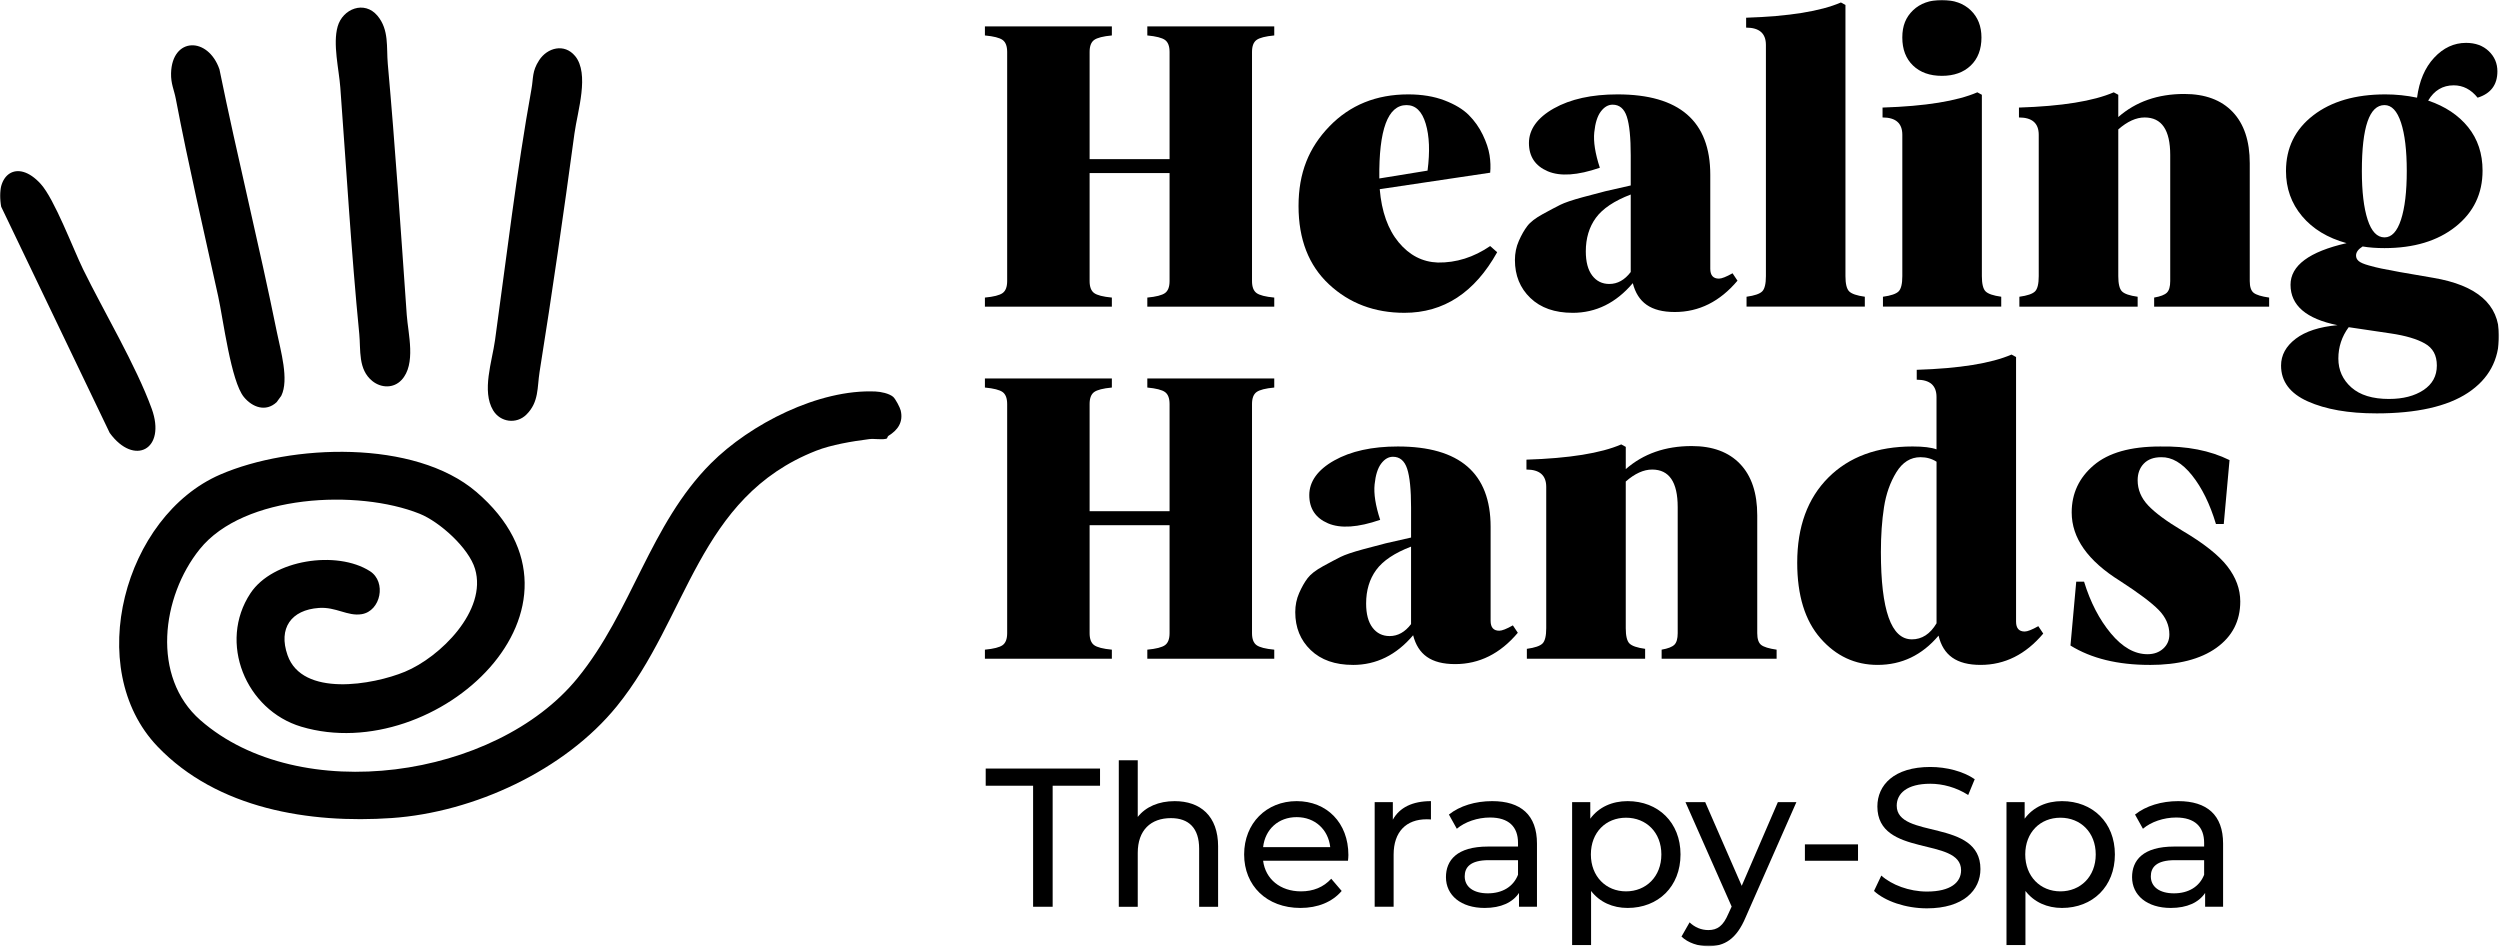 <svg width="1518" height="575" viewBox="0 0 1518 575" fill="none" xmlns="http://www.w3.org/2000/svg">
<mask id="mask0_3970_2007" style="mask-type:luminance" maskUnits="userSpaceOnUse" x="0" y="0" width="1518" height="575">
<path d="M1517.45 0H0V574.56H1517.45V0Z" fill="white"/>
</mask>
<g mask="url(#mask0_3970_2007)">
<path d="M598.04 186.196V180.686C603.38 180.186 606.96 179.266 608.8 177.936C610.63 176.606 611.55 174.186 611.55 170.676V31.536C611.55 28.036 610.63 25.616 608.8 24.276C606.96 22.946 603.38 22.026 598.04 21.526V16.016H675.12V21.526C669.78 22.026 666.19 22.946 664.36 24.276C662.52 25.616 661.61 28.026 661.61 31.536V96.606H710.16V31.536C710.16 28.036 709.24 25.616 707.41 24.276C705.57 22.946 701.99 22.026 696.65 21.526V16.016H773.73V21.526C768.39 22.026 764.8 22.946 762.97 24.276C761.13 25.616 760.22 28.026 760.22 31.536V170.676C760.22 174.176 761.13 176.596 762.97 177.936C764.8 179.276 768.39 180.186 773.73 180.686V186.196H696.65V180.686C701.99 180.186 705.57 179.266 707.41 177.936C709.24 176.606 710.16 174.186 710.16 170.676V105.106H661.61V170.676C661.61 174.176 662.52 176.596 664.36 177.936C666.19 179.276 669.78 180.186 675.12 180.686V186.196H598.04Z" fill="black"/>
<path d="M852.79 189.943C834.6 189.943 819.34 184.183 806.99 172.673C794.64 161.163 788.47 145.312 788.47 125.122C788.47 104.932 794.73 89.632 807.24 76.703C819.75 63.773 835.68 57.312 855.04 57.312C863.38 57.312 870.72 58.523 877.06 60.943C883.4 63.362 888.32 66.323 891.82 69.823C895.32 73.323 898.16 77.332 900.33 81.832C902.5 86.332 903.87 90.463 904.46 94.222C905.04 97.972 905.17 101.522 904.84 104.862L837.77 114.873C838.93 128.553 842.78 139.312 849.28 147.152C855.79 154.992 863.71 159.083 873.05 159.413C884.22 159.583 894.82 156.242 904.83 149.402L909.08 153.152C895.4 177.672 876.63 189.943 852.77 189.943H852.79ZM837.53 108.362L866.81 103.602C868.31 92.093 867.94 82.582 865.68 75.073C863.43 67.562 859.55 63.812 854.04 63.812C842.69 63.812 837.19 78.662 837.52 108.362H837.53Z" fill="black"/>
<path d="M954.89 189.943C944.04 189.943 935.5 186.942 929.24 180.932C922.98 174.922 919.86 167.253 919.86 157.913C919.86 153.743 920.65 149.863 922.24 146.273C923.82 142.683 925.53 139.682 927.37 137.262C929.2 134.842 932.33 132.423 936.75 130.003C941.17 127.583 944.72 125.712 947.39 124.372C950.06 123.042 954.6 121.492 961.03 119.742C967.45 117.992 972.04 116.782 974.79 116.112C977.54 115.452 982.67 114.282 990.18 112.612V94.343C990.18 83.502 989.39 75.662 987.8 70.823C986.21 65.983 983.33 63.562 979.17 63.562C976.5 63.562 974.12 64.942 972.04 67.692C969.95 70.442 968.62 74.662 968.04 80.332C967.45 86.002 968.58 93.183 971.42 101.852C957.91 106.522 947.35 107.233 939.76 103.983C932.17 100.733 928.37 95.013 928.37 86.843C928.37 78.672 933.41 71.493 943.51 65.823C953.6 60.153 966.49 57.312 982.17 57.312C1019.71 57.312 1038.48 73.582 1038.48 106.112V163.173C1038.48 167.173 1040.23 169.182 1043.74 169.182C1045.4 169.182 1048.16 168.102 1052 165.932L1055 170.432C1044.32 183.112 1031.64 189.452 1016.96 189.452C1002.28 189.452 994.44 183.612 991.43 171.932C981.25 183.942 969.07 189.952 954.89 189.952V189.943ZM977.17 172.423C982.17 172.423 986.51 170.003 990.18 165.163V118.112C980.17 121.952 973.12 126.663 969.03 132.253C964.94 137.843 962.9 144.642 962.9 152.652C962.9 158.992 964.19 163.872 966.78 167.292C969.37 170.712 972.83 172.423 977.17 172.423Z" fill="black"/>
<path d="M1060.5 186.19V180.18C1065.34 179.52 1068.51 178.43 1070.01 176.93C1071.51 175.43 1072.26 172.34 1072.26 167.67V27.28C1072.26 20.27 1068.26 16.77 1060.25 16.77V10.76C1086.28 9.93 1105.46 6.84 1117.81 1.5L1120.56 3V167.66C1120.56 172.33 1121.31 175.42 1122.81 176.92C1124.31 178.42 1127.48 179.51 1132.32 180.17V186.18H1060.5V186.19Z" fill="black"/>
<path d="M1143.33 186.192V180.182C1148.17 179.522 1151.34 178.432 1152.84 176.932C1154.34 175.432 1155.09 172.342 1155.09 167.672V81.832C1155.09 74.822 1151.09 71.322 1143.08 71.322V65.312C1169.11 64.482 1188.29 61.392 1200.64 56.052L1203.39 57.552V167.662C1203.39 172.332 1204.14 175.422 1205.64 176.922C1207.14 178.422 1210.31 179.512 1215.15 180.172V186.182H1143.33V186.192ZM1196.63 39.792C1192.29 43.962 1186.45 46.052 1179.11 46.052C1171.77 46.052 1165.93 43.972 1161.59 39.792C1157.25 35.622 1155.08 29.952 1155.08 22.772C1155.08 15.592 1157.25 10.432 1161.59 6.252C1165.93 2.082 1171.76 -0.008 1179.11 -0.008C1186.46 -0.008 1192.29 2.082 1196.63 6.252C1200.97 10.422 1203.14 15.932 1203.14 22.772C1203.14 29.952 1200.97 35.622 1196.63 39.792Z" fill="black"/>
<path d="M1226.16 186.195V180.185C1231 179.525 1234.17 178.435 1235.67 176.935C1237.17 175.435 1237.92 172.345 1237.92 167.675V81.835C1237.92 74.825 1233.92 71.325 1225.91 71.325V65.315C1251.94 64.485 1271.12 61.395 1283.47 56.055L1286.22 57.555V71.065C1296.89 61.725 1310.24 57.055 1326.26 57.055C1338.94 57.055 1348.74 60.685 1355.66 67.945C1362.58 75.205 1366.05 85.585 1366.05 99.105V170.675C1366.05 174.175 1366.84 176.555 1368.43 177.805C1370.01 179.055 1373.14 180.015 1377.82 180.685V186.195H1308V180.685C1311.84 180.025 1314.42 179.015 1315.76 177.685C1317.09 176.355 1317.76 174.015 1317.76 170.675V94.095C1317.76 78.915 1312.59 71.325 1302.24 71.325C1297.07 71.325 1291.73 73.745 1286.22 78.585V167.675C1286.22 172.345 1286.97 175.435 1288.47 176.935C1289.97 178.435 1293.14 179.525 1297.98 180.185V186.195H1226.16Z" fill="black"/>
<path d="M1442.87 251.001C1426.02 251.001 1412.17 248.581 1401.33 243.741C1390.48 238.901 1385.06 231.641 1385.06 221.971C1385.06 215.631 1388.02 210.211 1393.94 205.701C1399.86 201.201 1408.33 198.441 1419.34 197.441C1400.32 193.601 1390.81 185.431 1390.81 172.921C1390.81 161.241 1402.15 152.821 1424.84 147.641C1413.33 144.471 1404.32 139.011 1397.81 131.251C1391.3 123.491 1388.05 114.361 1388.05 103.851C1388.05 89.841 1393.55 78.571 1404.57 70.071C1415.58 61.561 1430.18 57.311 1448.36 57.311C1454.87 57.311 1461.29 57.981 1467.63 59.311C1468.96 49.141 1472.42 41.041 1478.02 35.041C1483.61 29.031 1490.07 26.031 1497.41 26.031C1503.08 26.031 1507.67 27.701 1511.17 31.041C1514.67 34.381 1516.42 38.471 1516.42 43.301C1516.42 51.481 1512.42 56.811 1504.41 59.321C1500.41 54.321 1495.57 51.811 1489.9 51.811C1483.22 51.811 1478.05 54.901 1474.38 61.071C1484.72 64.571 1492.81 69.951 1498.65 77.211C1504.49 84.471 1507.41 93.271 1507.41 103.611C1507.41 117.621 1501.94 128.971 1491.02 137.641C1480.09 146.321 1465.7 150.651 1447.85 150.651C1442.84 150.651 1438.42 150.321 1434.59 149.651C1431.92 151.321 1430.59 153.151 1430.59 155.161C1430.59 156.501 1431.13 157.621 1432.22 158.541C1433.3 159.461 1435.35 160.341 1438.35 161.171C1441.35 162.011 1443.9 162.631 1445.98 163.051C1448.06 163.471 1451.77 164.181 1457.12 165.181L1477.39 168.681C1504.08 173.181 1517.43 184.861 1517.43 203.711C1517.43 218.561 1511.13 230.151 1498.54 238.501C1485.94 246.841 1467.38 251.011 1442.86 251.011L1442.87 251.001ZM1450.63 242.241C1459.14 242.241 1466.1 240.441 1471.52 236.861C1476.94 233.271 1479.65 228.311 1479.65 221.971C1479.65 215.631 1477.23 211.331 1472.39 208.581C1467.55 205.831 1460.63 203.781 1451.62 202.451L1426.35 198.701H1426.1C1421.93 204.371 1419.85 210.711 1419.85 217.721C1419.85 224.731 1422.48 230.561 1427.73 235.241C1432.99 239.911 1440.62 242.251 1450.63 242.251V242.241ZM1447.88 144.141C1452.22 144.141 1455.55 140.551 1457.89 133.381C1460.22 126.211 1461.39 116.361 1461.39 103.851C1461.39 91.341 1460.22 81.541 1457.89 74.451C1455.55 67.361 1452.22 63.811 1447.88 63.811C1438.7 63.811 1434.12 77.161 1434.12 103.851C1434.12 116.361 1435.29 126.211 1437.62 133.381C1439.95 140.561 1443.37 144.141 1447.88 144.141Z" fill="black"/>
<path d="M598.04 399.985V394.475C603.38 393.975 606.96 393.055 608.8 391.725C610.63 390.395 611.55 387.975 611.55 384.465V245.325C611.55 241.825 610.63 239.405 608.8 238.065C606.96 236.735 603.38 235.815 598.04 235.315V229.805H675.12V235.315C669.78 235.815 666.19 236.735 664.36 238.065C662.52 239.405 661.61 241.815 661.61 245.325V310.395H710.16V245.325C710.16 241.825 709.24 239.405 707.41 238.065C705.57 236.735 701.99 235.815 696.65 235.315V229.805H773.73V235.315C768.39 235.815 764.8 236.735 762.97 238.065C761.13 239.405 760.22 241.815 760.22 245.325V384.465C760.22 387.965 761.13 390.385 762.97 391.725C764.8 393.065 768.39 393.975 773.73 394.475V399.985H696.65V394.475C701.99 393.975 705.57 393.055 707.41 391.725C709.24 390.395 710.16 387.975 710.16 384.465V318.895H661.61V384.465C661.61 387.965 662.52 390.385 664.36 391.725C666.19 393.065 669.78 393.975 675.12 394.475V399.985H598.04Z" fill="black"/>
<path d="M821.51 403.732C810.66 403.732 802.12 400.732 795.86 394.722C789.6 388.712 786.48 381.042 786.48 371.702C786.48 367.532 787.27 363.652 788.86 360.062C790.44 356.472 792.15 353.472 793.99 351.052C795.82 348.632 798.95 346.212 803.37 343.792C807.79 341.372 811.34 339.502 814.01 338.162C816.68 336.832 821.22 335.282 827.65 333.532C834.07 331.782 838.66 330.572 841.41 329.902C844.16 329.242 849.29 328.072 856.8 326.402V308.132C856.8 297.292 856.01 289.452 854.42 284.612C852.83 279.772 849.95 277.352 845.79 277.352C843.12 277.352 840.74 278.732 838.66 281.482C836.57 284.232 835.24 288.452 834.66 294.122C834.07 299.792 835.2 306.972 838.04 315.642C824.53 320.312 813.97 321.022 806.38 317.772C798.79 314.522 794.99 308.802 794.99 300.632C794.99 292.462 800.03 285.282 810.13 279.612C820.22 273.942 833.11 271.102 848.79 271.102C886.33 271.102 905.1 287.372 905.1 319.902V376.962C905.1 380.962 906.85 382.972 910.36 382.972C912.03 382.972 914.78 381.892 918.62 379.722L921.62 384.222C910.94 396.902 898.26 403.242 883.58 403.242C868.9 403.242 861.06 397.402 858.05 385.722C847.87 397.732 835.69 403.742 821.51 403.742V403.732ZM843.78 386.222C848.78 386.222 853.12 383.802 856.79 378.962V331.912C846.78 335.752 839.73 340.462 835.64 346.052C831.55 351.642 829.51 358.442 829.51 366.452C829.51 372.792 830.8 377.672 833.39 381.092C835.98 384.512 839.44 386.222 843.78 386.222Z" fill="black"/>
<path d="M927.11 399.984V393.974C931.95 393.314 935.12 392.224 936.62 390.724C938.12 389.224 938.87 386.134 938.87 381.464V295.624C938.87 288.614 934.87 285.114 926.86 285.114V279.104C952.89 278.274 972.07 275.184 984.42 269.844L987.17 271.344V284.854C997.84 275.514 1011.19 270.844 1027.21 270.844C1039.89 270.844 1049.69 274.474 1056.61 281.734C1063.53 288.994 1067 299.374 1067 312.894V384.464C1067 387.964 1067.79 390.344 1069.38 391.594C1070.96 392.844 1074.09 393.804 1078.76 394.474V399.984H1008.94V394.474C1012.78 393.814 1015.36 392.804 1016.7 391.474C1018.03 390.144 1018.7 387.804 1018.7 384.464V307.884C1018.7 292.704 1013.53 285.114 1003.18 285.114C998.01 285.114 992.67 287.534 987.16 292.374V381.464C987.16 386.134 987.91 389.224 989.41 390.724C990.91 392.224 994.08 393.314 998.92 393.974V399.984H927.1H927.11Z" fill="black"/>
<path d="M1140.07 403.729C1126.39 403.729 1114.83 398.349 1105.41 387.589C1095.98 376.829 1091.27 361.519 1091.27 341.669C1091.27 319.819 1097.57 302.589 1110.16 289.989C1122.75 277.399 1139.82 271.099 1161.34 271.099C1167.85 271.099 1172.68 271.689 1175.85 272.849V241.069C1175.85 234.059 1171.85 230.559 1163.84 230.559V224.549C1189.87 223.719 1209.05 220.629 1221.4 215.289L1224.15 216.789V377.449C1224.15 381.449 1225.9 383.459 1229.4 383.459C1231.07 383.459 1233.82 382.379 1237.66 380.209L1240.66 384.709C1229.98 397.389 1217.3 403.729 1202.62 403.729C1187.94 403.729 1179.93 397.809 1177.09 385.959C1167.08 397.809 1154.73 403.729 1140.05 403.729H1140.07ZM1160.85 388.219C1167.02 388.219 1172.02 384.969 1175.87 378.459V280.359C1173.03 278.529 1169.78 277.609 1166.11 277.609C1160.1 277.609 1155.22 280.659 1151.47 286.739C1147.72 292.829 1145.21 299.919 1143.96 308.009C1142.71 316.099 1142.08 325.149 1142.08 335.159C1142.08 370.529 1148.34 388.209 1160.85 388.209V388.219Z" fill="black"/>
<path d="M1305.24 403.732C1285.89 403.732 1269.87 399.812 1257.19 391.972L1260.69 353.182H1265.44C1269.28 365.692 1274.7 376.162 1281.71 384.592C1288.72 393.022 1296.14 397.232 1303.98 397.232C1307.82 397.232 1310.99 396.102 1313.49 393.852C1315.99 391.602 1317.24 388.722 1317.24 385.222C1317.24 379.712 1315.07 374.752 1310.73 370.332C1306.39 365.912 1298.55 360.032 1287.21 352.692C1267.69 340.512 1257.93 326.662 1257.93 311.152C1257.93 299.642 1262.39 290.092 1271.32 282.502C1280.24 274.912 1293.63 271.112 1311.48 271.112C1327.83 270.782 1341.93 273.532 1353.77 279.372L1350.27 318.162H1345.52C1341.85 305.982 1337.01 296.142 1331.01 288.632C1325.01 281.122 1318.75 277.452 1312.24 277.622C1307.74 277.622 1304.23 278.922 1301.73 281.502C1299.23 284.092 1297.98 287.472 1297.98 291.632C1297.98 297.302 1300.11 302.392 1304.36 306.902C1308.61 311.402 1315.5 316.492 1325.01 322.172C1338.02 329.852 1347.16 337.062 1352.41 343.822C1357.67 350.582 1360.29 357.712 1360.29 365.222C1360.29 377.072 1355.45 386.452 1345.78 393.372C1336.1 400.292 1322.59 403.752 1305.24 403.752V403.732Z" fill="black"/>
<path d="M627.29 477.094H598.52V466.664H667.94V477.094H639.17V550.584H627.3V477.094H627.29Z" fill="black"/>
<path d="M739.63 514.023V550.593H728.12V515.343C728.12 502.873 721.89 496.763 710.98 496.763C698.75 496.763 690.84 504.073 690.84 517.863V550.593H679.33V461.633H690.84V496.043C695.64 489.933 703.55 486.453 713.26 486.453C728.73 486.453 739.64 495.323 739.64 514.023H739.63Z" fill="black"/>
<path d="M818.51 522.655H766.96C768.4 533.805 777.39 541.235 789.98 541.235C797.41 541.235 803.65 538.715 808.32 533.565L814.67 540.995C808.92 547.705 800.16 551.305 789.61 551.305C769.11 551.305 755.44 537.755 755.44 518.815C755.44 499.875 768.99 486.445 787.33 486.445C805.67 486.445 818.74 499.635 818.74 519.175C818.74 520.135 818.62 521.575 818.5 522.655H818.51ZM766.96 514.385H807.72C806.52 503.715 798.49 496.165 787.34 496.165C776.19 496.165 768.16 503.595 766.96 514.385Z" fill="black"/>
<path d="M868.87 486.445V497.595C867.91 497.475 867.07 497.475 866.23 497.475C853.88 497.475 846.21 505.025 846.21 518.935V550.585H834.7V487.045H845.73V497.715C849.81 490.285 857.72 486.445 868.87 486.445Z" fill="black"/>
<path d="M933.25 512.225V550.585H922.34V542.195C918.5 547.945 911.43 551.305 901.48 551.305C887.09 551.305 877.98 543.635 877.98 532.605C877.98 522.415 884.57 514.025 903.52 514.025H921.74V511.745C921.74 502.035 916.11 496.395 904.72 496.395C897.17 496.395 889.49 499.035 884.58 503.225L879.78 494.595C886.37 489.325 895.84 486.445 906.04 486.445C923.42 486.445 933.25 494.835 933.25 512.225ZM921.74 531.165V522.295H904C892.61 522.295 889.37 526.735 889.37 532.125C889.37 538.475 894.64 542.435 903.4 542.435C912.16 542.435 918.87 538.475 921.74 531.165Z" fill="black"/>
<path d="M1020.41 518.815C1020.41 538.355 1006.86 551.305 988.28 551.305C979.29 551.305 971.38 547.825 966.1 540.995V573.845H954.59V487.045H965.62V497.115C970.78 490.045 978.93 486.445 988.28 486.445C1006.86 486.445 1020.41 499.395 1020.41 518.815ZM1008.78 518.815C1008.78 505.385 999.55 496.515 987.32 496.515C975.09 496.515 965.98 505.385 965.98 518.815C965.98 532.245 975.21 541.235 987.32 541.235C999.43 541.235 1008.78 532.365 1008.78 518.815Z" fill="black"/>
<path d="M1090.78 487.039L1059.97 556.939C1054.34 570.369 1047.02 574.559 1037.31 574.559C1031.2 574.559 1024.96 572.519 1021 568.689L1025.92 560.059C1029.04 563.059 1032.99 564.739 1037.31 564.739C1042.82 564.739 1046.3 562.219 1049.42 554.909L1051.46 550.469L1023.41 487.049H1035.4L1057.58 537.879L1079.52 487.049H1090.79L1090.78 487.039Z" fill="black"/>
<path d="M1095.94 512.703H1128.19V522.653H1095.94V512.703Z" fill="black"/>
<path d="M1137.9 540.993L1142.34 531.643C1148.57 537.273 1159.24 541.353 1170.03 541.353C1184.54 541.353 1190.77 535.723 1190.77 528.403C1190.77 507.903 1139.94 520.853 1139.94 489.683C1139.94 476.733 1150.01 465.703 1172.07 465.703C1181.9 465.703 1192.09 468.343 1199.05 473.133L1195.09 482.723C1187.78 478.043 1179.51 475.893 1172.07 475.893C1157.8 475.893 1151.69 481.883 1151.69 489.203C1151.69 509.703 1202.52 496.873 1202.52 527.683C1202.52 540.513 1192.21 551.543 1170.03 551.543C1157.2 551.543 1144.61 547.223 1137.9 540.993Z" fill="black"/>
<path d="M1284.16 518.815C1284.16 538.355 1270.61 551.305 1252.03 551.305C1243.04 551.305 1235.13 547.825 1229.85 540.995V573.845H1218.34V487.045H1229.37V497.115C1234.53 490.045 1242.68 486.445 1252.03 486.445C1270.61 486.445 1284.16 499.395 1284.16 518.815ZM1272.53 518.815C1272.53 505.385 1263.3 496.515 1251.07 496.515C1238.84 496.515 1229.73 505.385 1229.73 518.815C1229.73 532.245 1238.96 541.235 1251.07 541.235C1263.18 541.235 1272.53 532.365 1272.53 518.815Z" fill="black"/>
<path d="M1349.86 512.225V550.585H1338.95V542.195C1335.11 547.945 1328.04 551.305 1318.09 551.305C1303.7 551.305 1294.59 543.635 1294.59 532.605C1294.59 522.415 1301.18 514.025 1320.13 514.025H1338.35V511.745C1338.35 502.035 1332.72 496.395 1321.33 496.395C1313.78 496.395 1306.1 499.035 1301.19 503.225L1296.39 494.595C1302.98 489.325 1312.46 486.445 1322.65 486.445C1340.03 486.445 1349.86 494.835 1349.86 512.225ZM1338.35 531.165V522.295H1320.61C1309.22 522.295 1305.98 526.735 1305.98 532.125C1305.98 538.475 1311.26 542.435 1320.01 542.435C1328.76 542.435 1335.48 538.475 1338.35 531.165Z" fill="black"/>
<path d="M542.29 240.939C543.69 242.109 546.47 247.399 546.91 249.249C548.59 256.319 545.12 261.179 539.46 264.639C538.87 264.999 538.77 266.139 538.52 266.259C536.27 267.229 530.9 266.239 527.82 266.629C517.25 267.979 504.74 270.079 495.54 273.689C423.41 302.039 418.12 375.129 374.55 428.809C342.96 467.729 287.78 493.269 237.82 496.719C188.1 500.149 131.94 491.239 95.62 453.239C50.32 405.839 75.5 313.349 133.72 288.149C176.6 269.589 251.79 266.679 289.2 298.659C370.83 368.449 264.97 465.719 182.97 441.259C149.17 431.179 132.31 390.059 152.09 360.209C165.64 339.759 204.52 333.979 224.63 346.819C234.81 353.319 231.23 371.079 219.55 372.939C211.01 374.299 204.01 368.409 193.65 369.139C176.77 370.319 168.87 381.479 174.6 397.839C183.55 423.429 226.48 415.909 245.87 407.879C267.24 399.039 295.95 370.759 288.45 345.459C284.67 332.709 266.96 316.829 254.8 311.949C217.48 296.979 148.1 300.089 121.27 333.469C98.09 362.309 91.72 411.059 121.68 437.289C181.88 489.989 300.94 472.689 350.61 411.819C383.83 371.099 394.61 318.479 431.66 281.349C455.51 257.459 497.15 236.179 531.61 237.719C534.81 237.859 539.82 238.869 542.31 240.949L542.29 240.939Z" fill="black"/>
<path d="M243.78 230.753C238.96 235.913 231.43 235.663 226.1 231.373C217.3 224.303 219.1 212.483 218.15 202.773C213.28 153.053 210.34 102.993 206.64 53.143C205.81 41.983 201.98 26.723 205.04 16.033C208.1 5.343 221.23 0.093 229.17 9.533C236.38 18.113 234.57 28.753 235.46 38.733C240.01 89.513 243.4 140.383 246.98 191.233C247.79 202.663 252.8 221.123 243.79 230.763L243.78 230.753Z" fill="black"/>
<path d="M349.16 33.962C358.13 44.772 350.63 67.642 348.81 81.052C342.26 129.482 335.29 177.892 327.63 225.822C326.13 235.212 327.34 244.172 319.56 251.802C313.57 257.682 303.79 256.452 299.41 249.132C292.41 237.432 298.8 219.462 300.59 206.482C307.57 156.062 313.69 104.012 322.71 54.022C323.94 47.182 322.98 43.372 327.35 36.602C332.34 28.882 342.71 26.202 349.16 33.982V33.962Z" fill="black"/>
<path d="M170.79 240.325C170.68 240.545 168.16 244.035 167.97 244.205C161.37 250.345 153.22 247.305 148.11 241.095C140.23 231.515 135.57 194.005 132.49 179.965C123.76 140.135 114.4 100.185 106.73 59.915C105.72 54.595 103.71 50.855 103.87 44.465C104.43 22.465 126.29 22.095 133.24 42.055C144.13 95.415 157.38 148.695 168.16 201.865C170.38 212.835 175.62 230.605 170.79 240.315V240.325Z" fill="black"/>
<path d="M24.72 111.676C33.1 120.906 44.44 151.216 50.5 163.596C62.94 188.986 82.61 221.976 92.11 248.146C101.12 272.976 81.47 283.286 66.61 262.856L0.74 125.556C-3.36 106.086 10.38 95.876 24.72 111.676Z" fill="black"/>
</g>
</svg>

